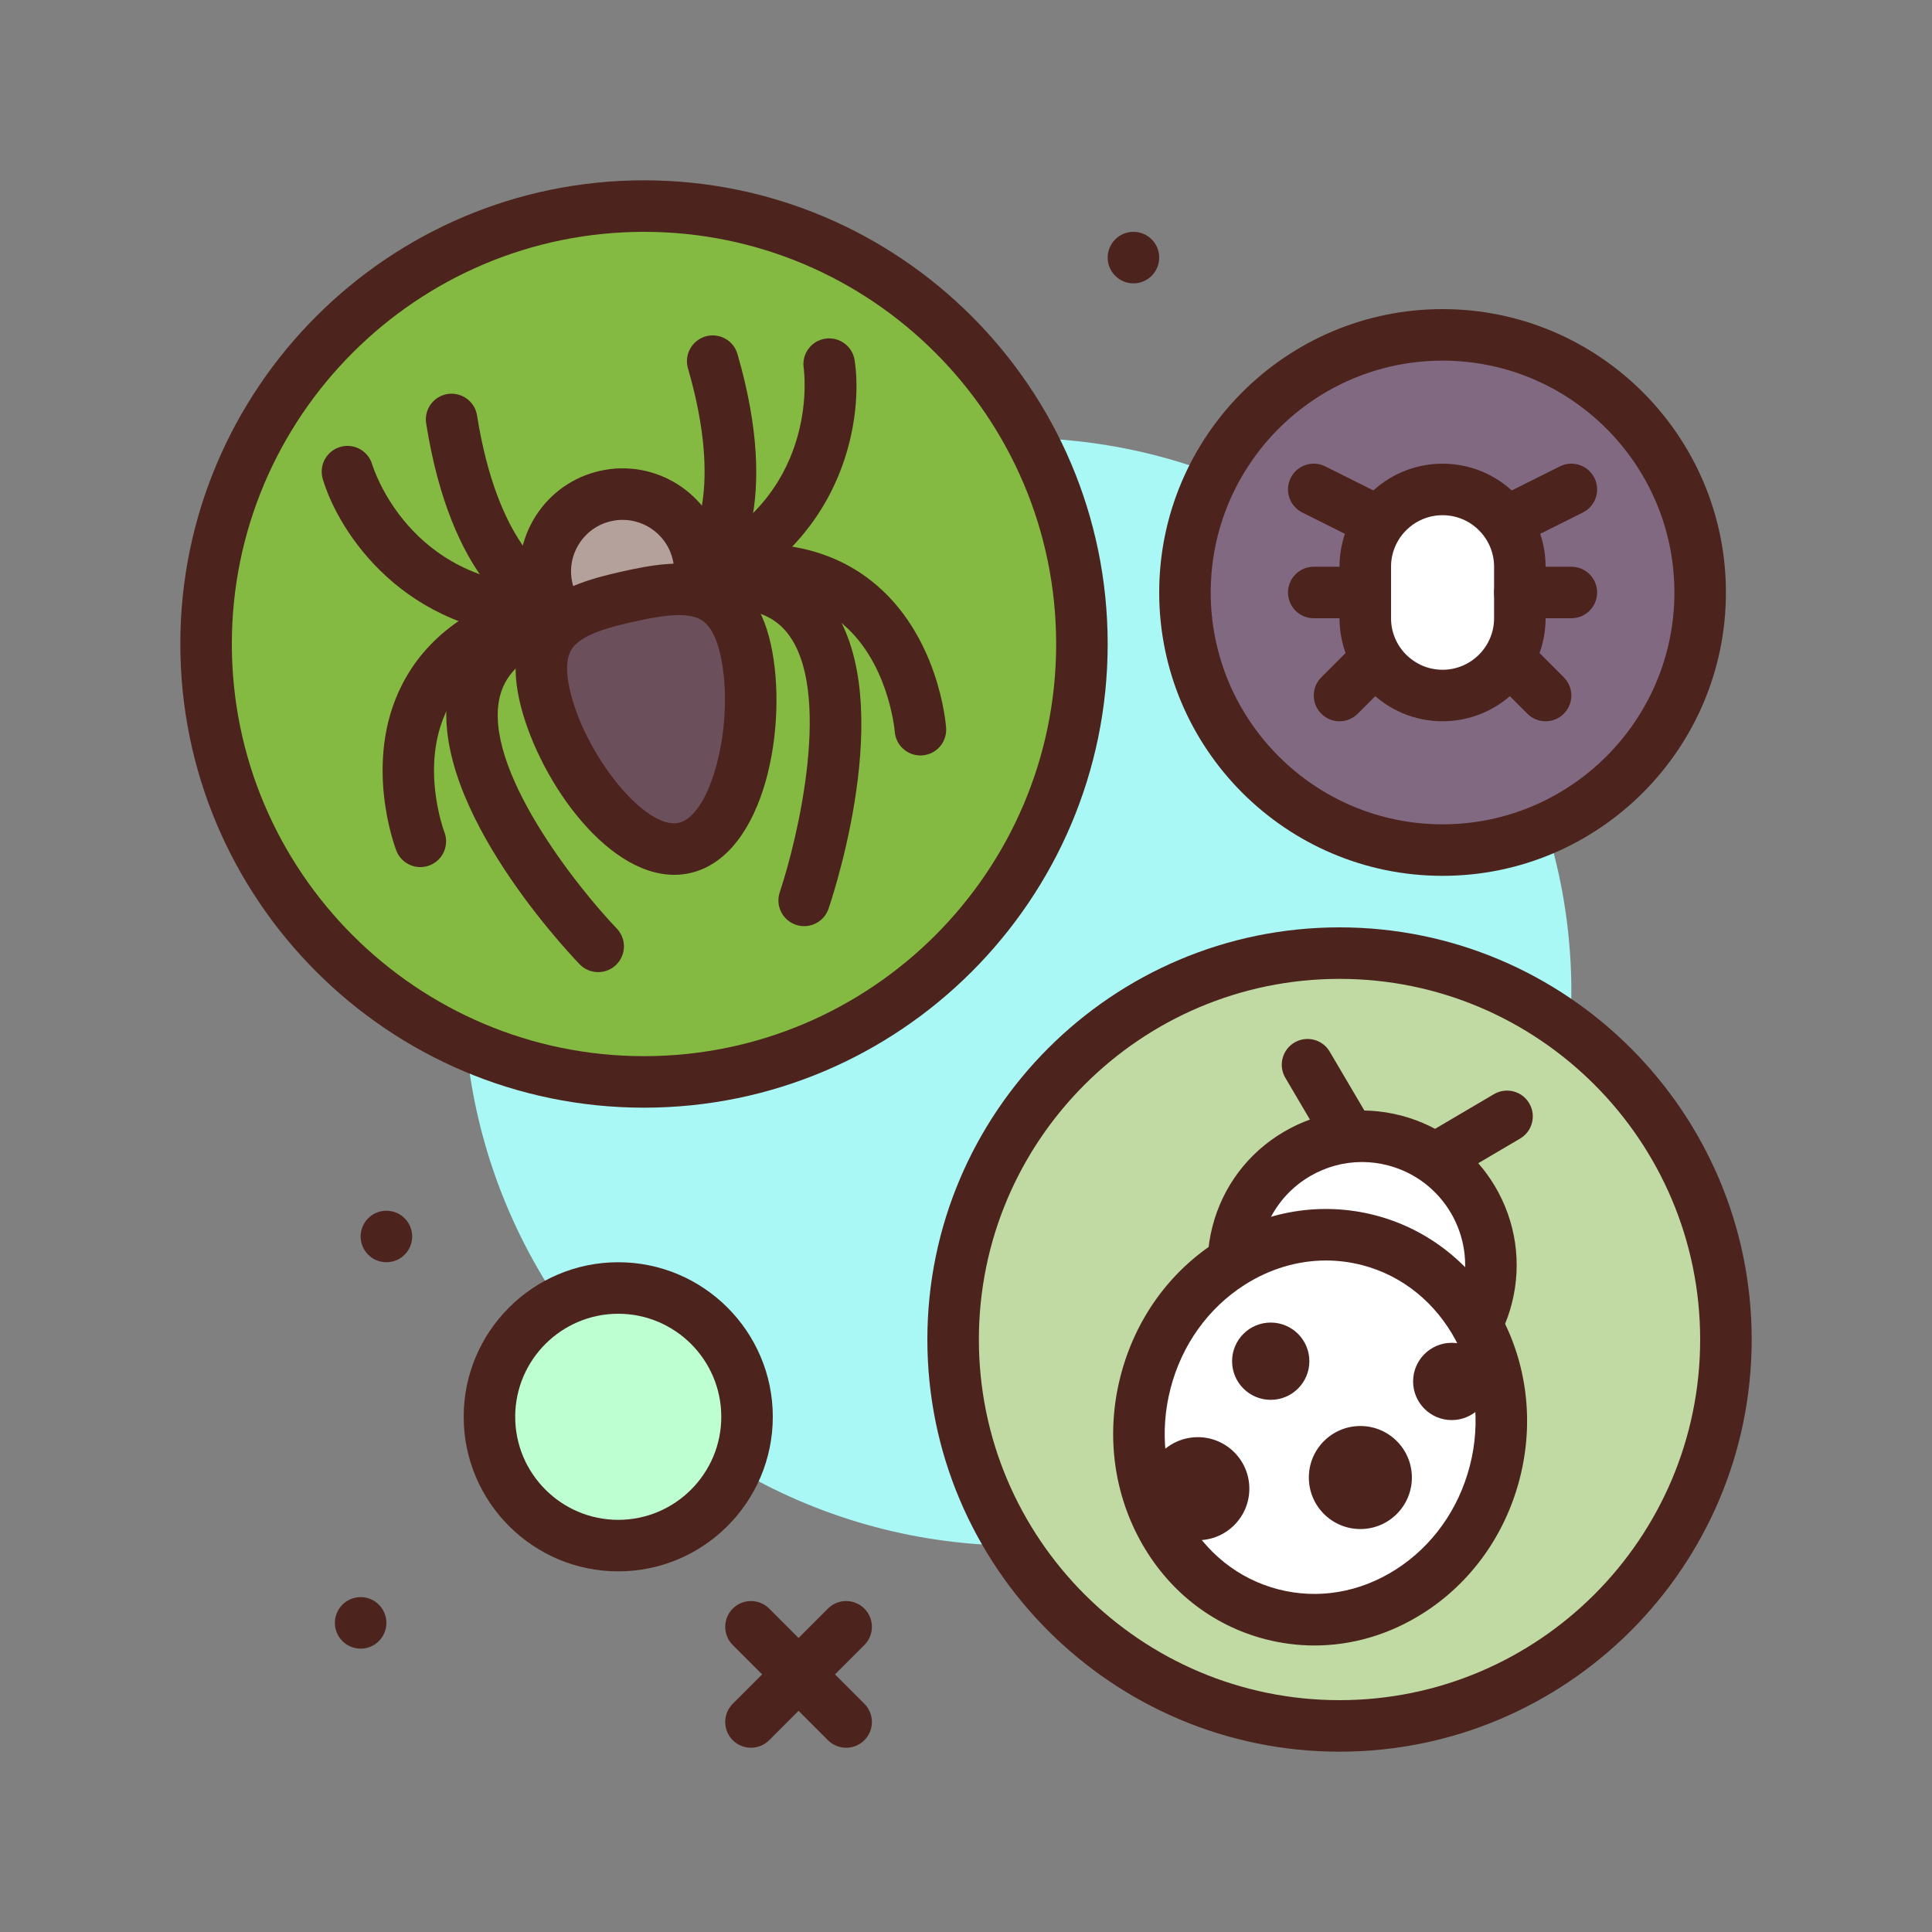 <?xml version="1.0" encoding="UTF-8"?> <svg xmlns="http://www.w3.org/2000/svg" xmlns:xlink="http://www.w3.org/1999/xlink" xmlns:svgjs="http://svgjs.com/svgjs" version="1.1" width="512" height="512" x="0" y="0" viewBox="0 0 300 300" style="enable-background:new 0 0 512 512" xml:space="preserve" class=""><rect x="0" y="0" width="300" height="300" fill="#808080" stroke="none"/><g><g><circle cx="158" cy="154" fill="#A9F8F6" r="86" data-original="#a9f8f6" class=""></circle><circle cx="60" cy="192" fill="#4C241D" r="4" data-original="#4c241d" class=""></circle><circle cx="56" cy="252" fill="#4C241D" r="4" data-original="#4c241d" class=""></circle><circle cx="176" cy="40" fill="#4C241D" r="4" data-original="#4c241d" class=""></circle><path d="m116.609 271.391c-1.023 0-2.047-.391-2.828-1.172-1.562-1.562-1.562-4.094 0-5.656l14.781-14.781c1.562-1.562 4.094-1.562 5.656 0s1.562 4.094 0 5.656l-14.781 14.781c-.781.781-1.804 1.172-2.828 1.172z" fill="#4C241D" data-original="#4c241d" class=""></path><path d="m131.391 271.391c-1.023 0-2.047-.391-2.828-1.172l-14.781-14.781c-1.562-1.562-1.562-4.094 0-5.656s4.094-1.562 5.656 0l14.781 14.781c1.562 1.562 1.562 4.094 0 5.656-.781.781-1.805 1.172-2.828 1.172z" fill="#4C241D" data-original="#4c241d" class=""></path><g><circle cx="100" cy="100" fill="#84BA41" r="68" data-original="#ffce56" class=""></circle><path d="m100 172c-39.699 0-72-32.299-72-72s32.301-72 72-72 72 32.299 72 72-32.301 72-72 72zm0-136c-35.289 0-64 28.711-64 64s28.711 64 64 64 64-28.711 64-64-28.711-64-64-64z" fill="#4C241D" data-original="#4c241d" class=""></path></g><g><circle cx="208" cy="208" fill="#C1D9A3" r="60" data-original="#8690c3" class=""></circle><path d="m208 272c-35.289 0-64-28.711-64-64s28.711-64 64-64 64 28.711 64 64-28.711 64-64 64zm0-120c-30.879 0-56 25.121-56 56s25.121 56 56 56 56-25.121 56-56-25.121-56-56-56z" fill="#4C241D" data-original="#4c241d" class=""></path></g><g fill="#4C241D"><path d="m110.066 90.918c-.922 0-1.848-.316-2.602-.963-1.656-1.418-1.867-3.893-.496-5.568.219-.297 5.469-7.846-.141-27.193-.613-2.121.609-4.34 2.73-4.955 2.129-.613 4.344.609 4.957 2.729 6.926 23.9-.539 33.535-1.41 34.555-.792.92-1.913 1.395-3.038 1.395z" fill="#4C241D" data-original="#4c241d" class=""></path><path d="m110.551 93.07c-1.465 0-2.879-.809-3.578-2.207-.992-1.975-.191-4.379 1.781-5.369 18.738-9.393 16.074-28.156 16.047-28.346-.336-2.184 1.16-4.227 3.344-4.562 2.195-.318 4.227 1.16 4.562 3.344 1.312 8.51-1.254 27.135-20.367 36.717-.574.287-1.188.423-1.789.423z" fill="#4C241D" data-original="#4c241d" class=""></path><path d="m142.922 117.307c-2.078 0-3.832-1.605-3.984-3.707-.02-.229-.992-11.213-8.676-17.188-4.672-3.635-11.07-4.781-19.031-3.4-2.164.361-4.242-1.082-4.625-3.256-.379-2.178 1.078-4.248 3.258-4.627 10.285-1.779 18.832-.098 25.375 5.018 10.527 8.238 11.637 22.283 11.676 22.877.156 2.205-1.504 4.117-3.707 4.273-.095.006-.192.01-.286.01z" fill="#4C241D" data-original="#4c241d" class=""></path><path d="m124.871 143.811c-.422 0-.852-.066-1.277-.209-2.09-.705-3.219-2.975-2.512-5.066 2.766-8.236 8.352-31.547 1.039-40.412-2.488-3.01-6.469-4.105-12.152-3.342-2.195.287-4.203-1.246-4.496-3.436s1.246-4.201 3.434-4.494c8.547-1.141 15.07.941 19.391 6.188 11.426 13.865 1.531 44.592.363 48.049-.563 1.669-2.118 2.722-3.79 2.722z" fill="#4C241D" data-original="#4c241d" class=""></path><path d="m83.758 96.779c-.535 0-1.082-.111-1.609-.348-1.227-.553-12.082-6.096-15.973-30.676-.348-2.182 1.141-4.23 3.324-4.576 2.176-.334 4.227 1.145 4.574 3.326 3.203 20.205 11.367 24.631 11.449 24.674 1.926.994 2.762 3.365 1.82 5.316-.691 1.435-2.101 2.284-3.585 2.284z" fill="#4C241D" data-original="#4c241d" class=""></path><path d="m84.27 98.936c-.031 0-.066 0-.102-.002-21.375-.541-31.621-16.307-34.051-24.568-.625-2.119.586-4.342 2.707-4.967 2.117-.623 4.328.586 4.961 2.691.227.748 5.805 18.32 26.586 18.848 2.207.055 3.953 1.891 3.898 4.1-.054 2.173-1.835 3.898-3.999 3.898z" fill="#4C241D" data-original="#4c241d" class=""></path><path d="m65.27 134.643c-1.605 0-3.117-.975-3.73-2.561-.215-.557-5.184-13.738.84-25.668 3.742-7.416 10.754-12.576 20.836-15.336 2.117-.578 4.328.67 4.914 2.801.582 2.131-.672 4.332-2.805 4.914-7.805 2.139-13.121 5.914-15.805 11.225-4.438 8.795-.559 19.08-.52 19.182.797 2.061-.23 4.377-2.289 5.174-.473.181-.961.269-1.441.269z" fill="#4C241D" data-original="#4c241d" class=""></path><path d="m92.883 150.951c-1.051 0-2.102-.412-2.887-1.23-2.527-2.635-24.551-26.236-20.105-43.643 1.684-6.59 6.703-11.248 14.918-13.848 2.117-.664 4.355.504 5.02 2.607.668 2.107-.5 4.355-2.605 5.021-5.48 1.732-8.613 4.414-9.582 8.197-2.848 11.158 12.121 29.861 18.129 36.125 1.531 1.596 1.477 4.127-.117 5.656-.779.746-1.775 1.115-2.771 1.115z" fill="#4C241D" data-original="#4c241d" class=""></path></g><g><circle cx="96.676" cy="88.726" fill="#B5A19C" r="12" data-original="#b5a19c" class=""></circle><path d="m96.645 104.73c-3.004 0-5.949-.85-8.547-2.498-3.609-2.291-6.109-5.852-7.035-10.023-.934-4.168-.184-8.451 2.105-12.061 2.293-3.607 5.852-6.107 10.023-7.039 8.621-1.926 17.176 3.523 19.098 12.129.934 4.172.184 8.457-2.105 12.064-2.293 3.609-5.852 6.107-10.023 7.039-1.169.261-2.349.389-3.516.389zm.031-24.005c-.574 0-1.156.062-1.742.193-2.086.465-3.867 1.717-5.012 3.52-1.145 1.805-1.52 3.945-1.055 6.029.465 2.088 1.715 3.867 3.52 5.012 1.797 1.143 3.926 1.518 6.031 1.055 2.086-.465 3.867-1.715 5.012-3.52 1.145-1.803 1.52-3.945 1.055-6.029-.833-3.723-4.145-6.26-7.809-6.26z" fill="#4C241D" data-original="#4c241d" class=""></path></g><g><path d="m115.777 100.856c-2.407-10.78-9.606-10.151-18.23-8.226s-15.408 4.417-13.001 15.198 13.092 25.767 21.716 23.841c8.624-1.925 11.922-20.033 9.515-30.813z" fill="#6B4F5B" data-original="#6b4f5b" class=""></path><path d="m104.688 135.842c-10.91 0-21.461-15.574-24.043-27.143-1.43-6.391-.215-11.361 3.598-14.773 3.336-2.982 8.168-4.248 12.434-5.199 4.27-.951 9.168-1.863 13.465-.58 4.902 1.465 8.113 5.447 9.539 11.838 2.777 12.434-.812 32.969-12.547 35.59-.818.181-1.634.267-2.446.267zm.742-40.33c-2.066 0-4.555.475-7.012 1.023-3.523.785-7.031 1.736-8.84 3.355-.676.602-2.254 2.014-1.129 7.066 2.297 10.289 11.824 21.98 16.941 20.809 5.145-1.148 8.777-15.75 6.484-26.039-1.129-5.051-3.16-5.656-4.027-5.916-.702-.208-1.519-.298-2.417-.298z" fill="#4C241D" data-original="#4c241d" class=""></path></g><g><circle cx="211.507" cy="196.446" fill="#FFFFFF" r="20" data-original="#e66353" class=""></circle><path d="m211.504 220.449c-1.988 0-4-.248-6.012-.768-12.809-3.316-20.535-16.438-17.219-29.248 1.605-6.205 5.531-11.416 11.055-14.668 5.523-3.254 11.977-4.156 18.191-2.555 12.809 3.316 20.539 16.436 17.223 29.248-2.797 10.804-12.566 17.991-23.238 17.991zm-.027-40.01c-2.816 0-5.598.752-8.09 2.219-3.684 2.17-6.301 5.643-7.371 9.779-2.207 8.541 2.941 17.289 11.484 19.498 8.512 2.211 17.285-2.939 19.5-11.48 2.207-8.541-2.945-17.289-11.488-19.498-1.336-.346-2.688-.518-4.035-.518zm19.394 21.018h.039z" fill="#4C241D" data-original="#4c241d" class=""></path></g><g><ellipse cx="204.994" cy="221.617" fill="#FFFFFF" rx="30" ry="28" transform="matrix(.251 -.968 .968 .251 -60.909 364.559)" data-original="#e66353" class=""></ellipse><path d="m204.117 255.51c-2.551 0-5.113-.324-7.641-.977-8.324-2.154-15.242-7.633-19.48-15.43-4.184-7.703-5.246-16.762-2.98-25.502 2.262-8.742 7.582-16.15 14.977-20.855 7.488-4.764 16.191-6.191 24.52-4.045 17.078 4.42 27.156 22.781 22.461 40.932-2.262 8.742-7.582 16.15-14.977 20.855-5.216 3.319-11.024 5.022-16.88 5.022zm1.778-59.78c-4.359 0-8.695 1.277-12.605 3.764-5.684 3.615-9.777 9.338-11.531 16.111s-.945 13.762 2.27 19.68c3.164 5.824 8.297 9.91 14.453 11.502 6.164 1.596 12.625.508 18.219-3.047 5.68-3.615 9.777-9.338 11.531-16.111 3.59-13.879-3.914-27.869-16.723-31.182-1.857-.48-3.739-.717-5.614-.717zm26.207 32.901h.039z" fill="#4C241D" data-original="#4c241d" class=""></path></g><path d="m224.266 183.088c-1.371 0-2.707-.705-3.449-1.971-1.121-1.904-.488-4.355 1.414-5.477l9.75-5.74c1.914-1.119 4.363-.484 5.477 1.418 1.121 1.904.488 4.355-1.414 5.477l-9.75 5.74c-.642.375-1.341.553-2.028.553z" fill="#4C241D" data-original="#4c241d" class=""></path><path d="m209.109 179.648c-1.371 0-2.707-.703-3.449-1.971l-6.074-10.316c-1.121-1.904-.488-4.355 1.414-5.477 1.918-1.123 4.363-.486 5.477 1.418l6.074 10.316c1.121 1.904.488 4.355-1.414 5.477-.641.376-1.336.553-2.028.553z" fill="#4C241D" data-original="#4c241d" class=""></path><circle cx="225.426" cy="214.509" fill="#4C241D" r="6" data-original="#4c241d" class=""></circle><circle cx="197.317" cy="211.367" fill="#4C241D" r="6" data-original="#4c241d" class=""></circle><circle cx="211.236" cy="229.43" fill="#4C241D" r="8" data-original="#4c241d" class=""></circle><circle cx="185.997" cy="231.163" fill="#4C241D" r="8" data-original="#4c241d" class=""></circle><g><circle cx="224" cy="92" fill="#816982" r="40" data-original="#816982" class=""></circle><path d="m224 136c-24.262 0-44-19.738-44-44s19.738-44 44-44 44 19.738 44 44-19.738 44-44 44zm0-80c-19.852 0-36 16.15-36 36s16.148 36 36 36 36-16.15 36-36-16.148-36-36-36z" fill="#4C241D" data-original="#4c241d" class=""></path></g><g><path d="m224 108c-6.627 0-12-5.373-12-12v-8c0-6.627 5.373-12 12-12 6.627 0 12 5.373 12 12v8c0 6.627-5.373 12-12 12z" fill="#FFFFFF" data-original="#26deeb" class=""></path><path d="m224 112c-8.824 0-16-7.178-16-16v-8c0-8.822 7.176-16 16-16s16 7.178 16 16v8c0 8.822-7.176 16-16 16zm0-32c-4.41 0-8 3.588-8 8v8c0 4.412 3.59 8 8 8s8-3.588 8-8v-8c0-4.412-3.59-8-8-8z" fill="#4C241D" data-original="#4c241d" class=""></path></g><path d="m211.996 84c-.602 0-1.211-.135-1.785-.422l-8-4c-1.977-.988-2.777-3.391-1.789-5.367.988-1.975 3.391-2.779 5.367-1.789l8 4c1.977.988 2.777 3.391 1.789 5.367-.703 1.402-2.113 2.211-3.582 2.211z" fill="#4C241D" data-original="#4c241d" class=""></path><path d="m212 96h-8c-2.211 0-4-1.791-4-4s1.789-4 4-4h8c2.211 0 4 1.791 4 4s-1.789 4-4 4z" fill="#4C241D" data-original="#4c241d" class=""></path><path d="m208 112c-1.023 0-2.047-.391-2.828-1.172-1.562-1.562-1.562-4.094 0-5.656l4-4c1.562-1.562 4.094-1.562 5.656 0s1.562 4.094 0 5.656l-4 4c-.781.781-1.805 1.172-2.828 1.172z" fill="#4C241D" data-original="#4c241d" class=""></path><path d="m236.004 84c-1.469 0-2.879-.809-3.582-2.211-.988-1.977-.188-4.379 1.789-5.367l8-4c1.973-.99 4.375-.186 5.367 1.789.988 1.977.188 4.379-1.789 5.367l-8 4c-.574.287-1.184.422-1.785.422z" fill="#4C241D" data-original="#4c241d" class=""></path><path d="m244 96h-8c-2.211 0-4-1.791-4-4s1.789-4 4-4h8c2.211 0 4 1.791 4 4s-1.789 4-4 4z" fill="#4C241D" data-original="#4c241d" class=""></path><path d="m240 112c-1.023 0-2.047-.391-2.828-1.172l-4-4c-1.562-1.562-1.562-4.094 0-5.656s4.094-1.562 5.656 0l4 4c1.562 1.562 1.562 4.094 0 5.656-.781.781-1.805 1.172-2.828 1.172z" fill="#4C241D" data-original="#4c241d" class=""></path><g><circle cx="96" cy="220" fill="#BEFFD2" r="20" data-original="#bd53b5" class=""></circle><path d="m96 244c-13.234 0-24-10.766-24-24s10.766-24 24-24 24 10.766 24 24-10.766 24-24 24zm0-40c-8.824 0-16 7.178-16 16s7.176 16 16 16 16-7.178 16-16-7.176-16-16-16z" fill="#4C241D" data-original="#4c241d" class=""></path></g></g></g></svg> 